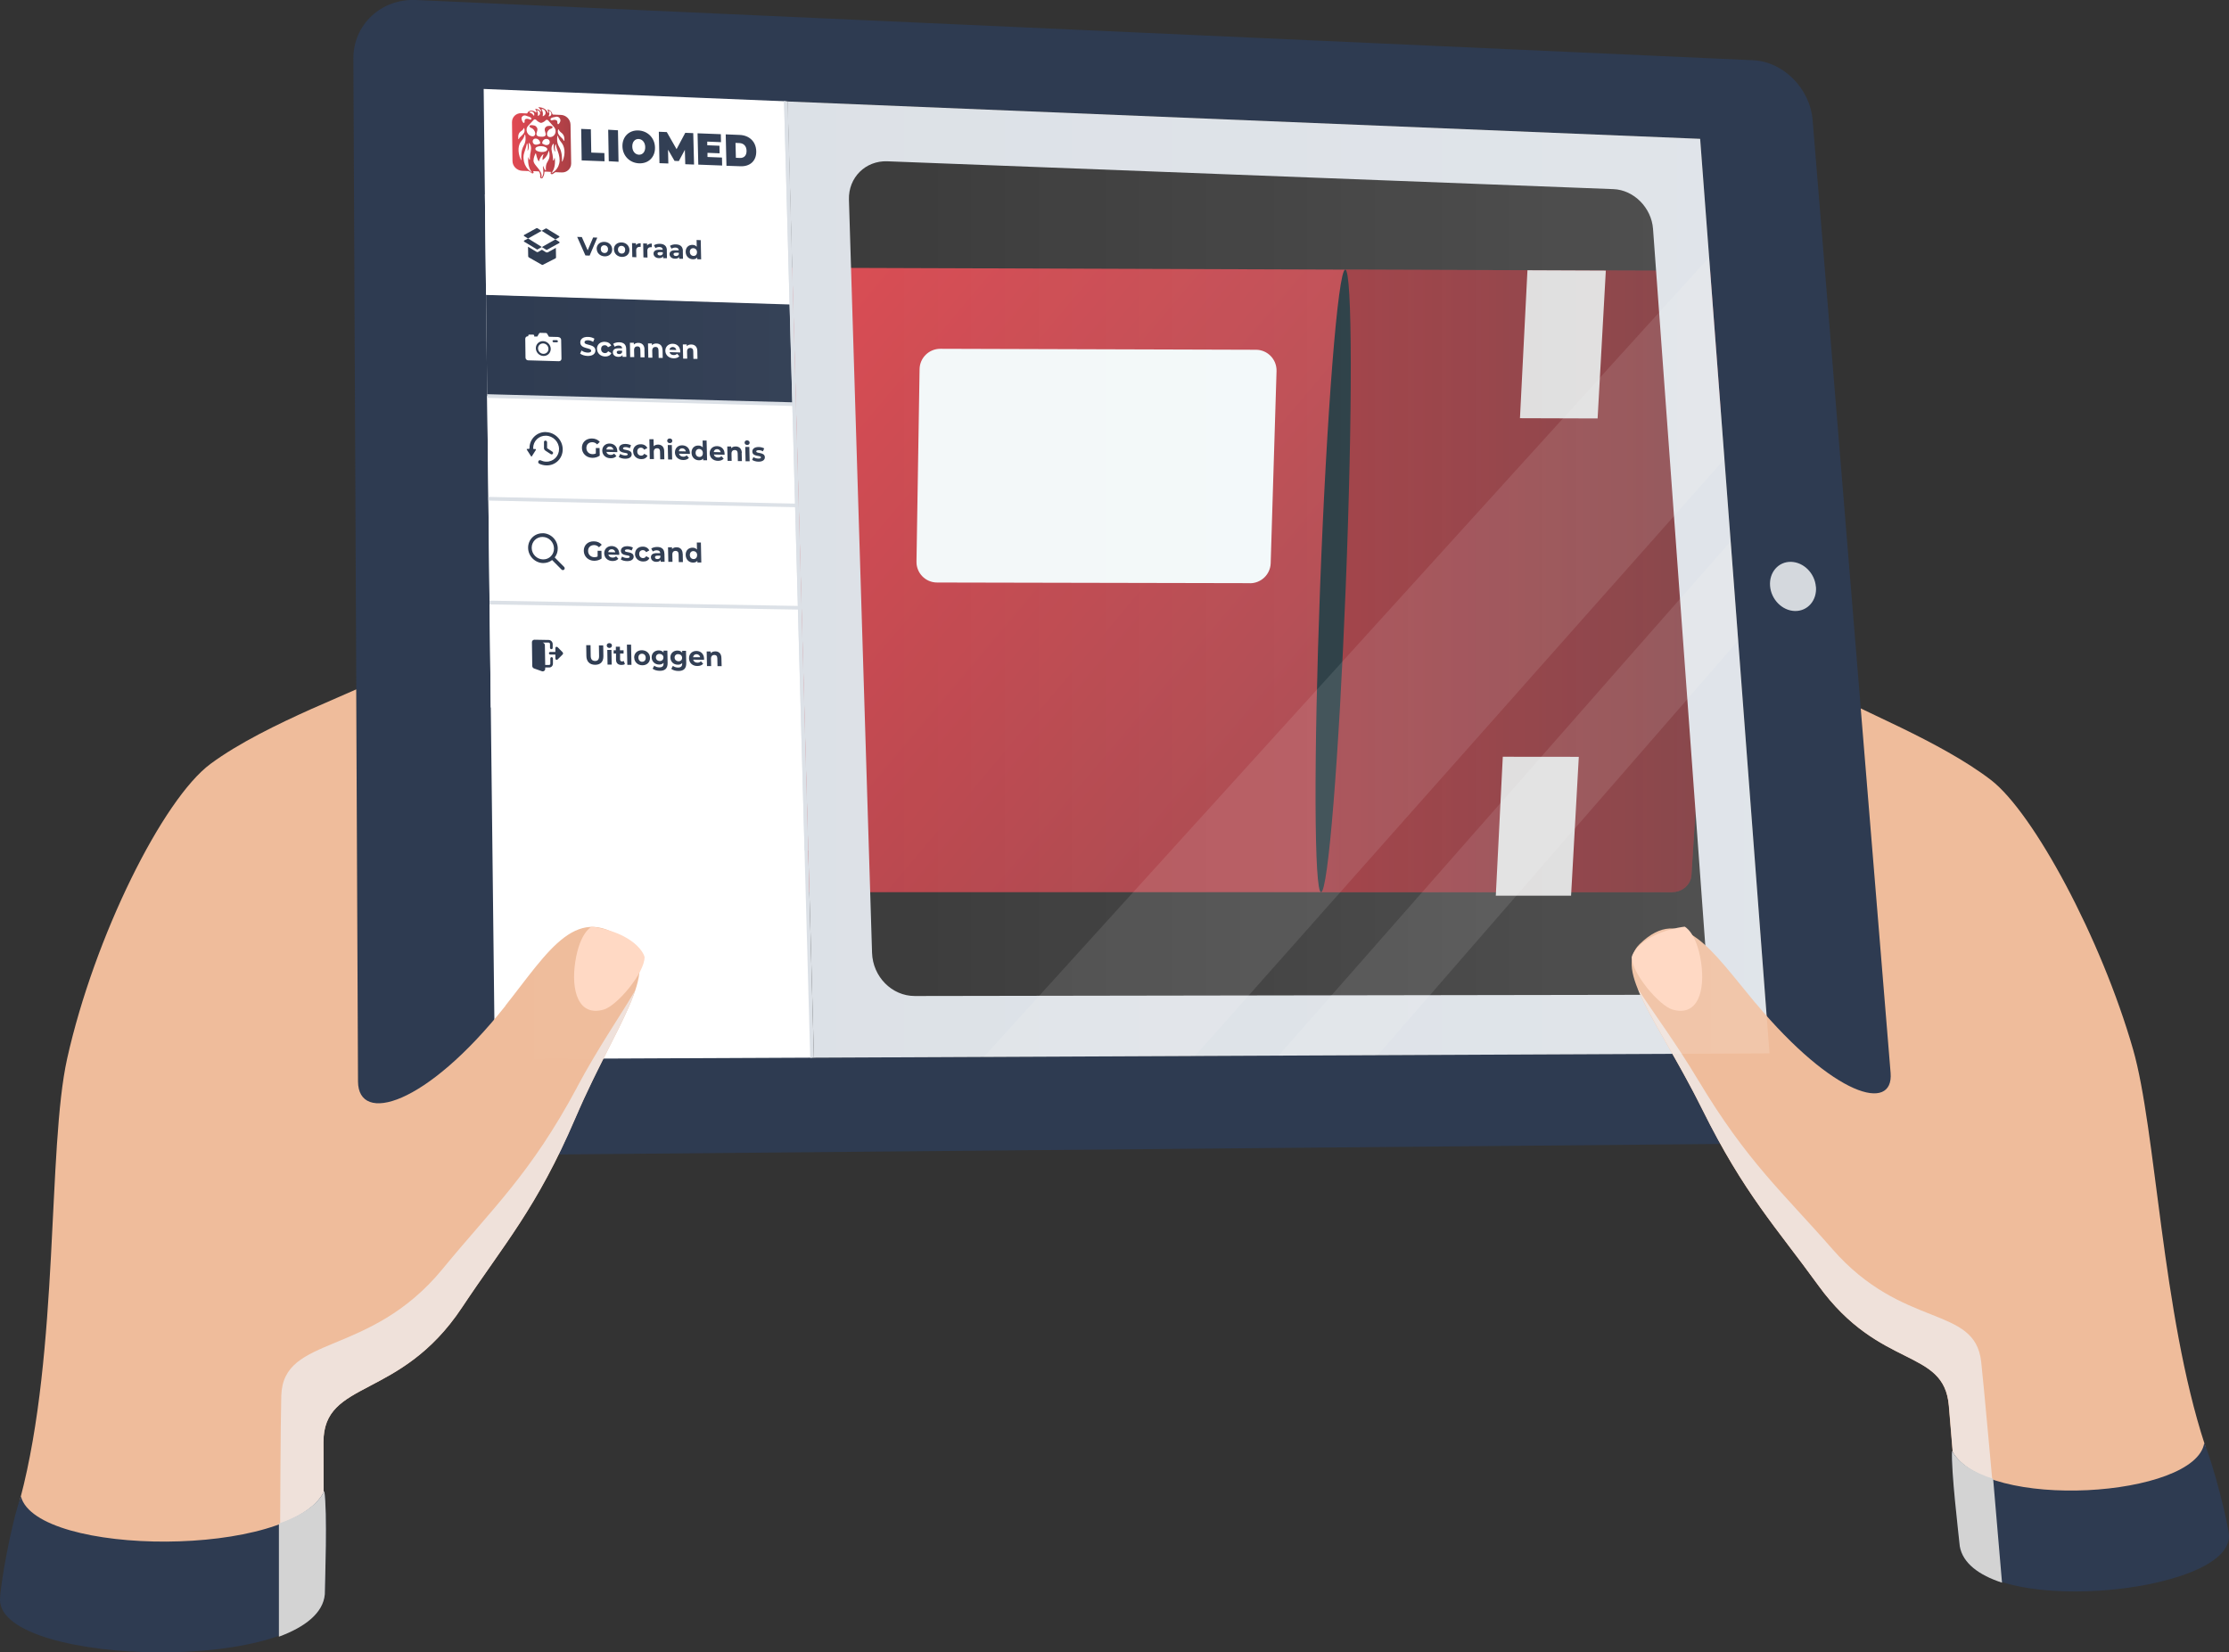 <?xml version="1.0" encoding="UTF-8"?>
<svg id="Layer_2" data-name="Layer 2" xmlns="http://www.w3.org/2000/svg" xmlns:xlink="http://www.w3.org/1999/xlink" viewBox="0 0 273.88 203.05">
  <rect x="0" y="0" width="273.88" height="203.05" fill="#333333" stroke="none"/>
  <defs>
    <style>
      .cls-1 {
        fill: #dcdbdb;
      }

      .cls-2 {
        fill: #dbe0e6;
      }

      .cls-3 {
        fill: #010101;
      }

      .cls-4 {
        fill: url(#linear-gradient-2);
      }

      .cls-5 {
        fill: #fff;
      }

      .cls-6 {
        fill: #efe1da;
      }

      .cls-6, .cls-7 {
        mix-blend-mode: multiply;
      }

      .cls-8 {
        fill: #192e35;
      }

      .cls-9 {
        fill: #f2f8f9;
      }

      .cls-10 {
        fill: url(#linear-gradient-3);
      }

      .cls-11 {
        fill: url(#linear-gradient-4);
        fill-opacity: .15;
      }

      .cls-12 {
        isolation: isolate;
      }

      .cls-13 {
        fill: #2e3b51;
      }

      .cls-14 {
        fill: #d3d3d3;
      }

      .cls-15 {
        opacity: .32;
      }

      .cls-16 {
        fill: #d4d8dd;
      }

      .cls-17 {
        opacity: .1;
      }

      .cls-18 {
        fill: #ffd9c4;
      }

      .cls-19 {
        fill: url(#linear-gradient);
      }

      .cls-20 {
        fill: #efbc9b;
      }
    </style>
    <linearGradient id="linear-gradient" x1="64.75" y1="-123.38" x2="147.14" y2="-192.87" gradientTransform="translate(0 -90.66) scale(1 -1)" gradientUnits="userSpaceOnUse">
      <stop offset="0" stop-color="#e94850"/>
      <stop offset="1" stop-color="#a93d44"/>
    </linearGradient>
    <linearGradient id="linear-gradient-2" x1="162.32" y1="-162.05" x2="212.42" y2="-162.05" gradientTransform="translate(0 -90.66) scale(1 -1)" gradientUnits="userSpaceOnUse">
      <stop offset="0" stop-color="#e24852"/>
      <stop offset="1" stop-color="#a93d44"/>
    </linearGradient>
    <linearGradient id="linear-gradient-3" x1="62.9" y1="299.61" x2="70.15" y2="299.61" gradientTransform="translate(0 -282.05)" xlink:href="#linear-gradient-2"/>
    <linearGradient id="linear-gradient-4" x1="59.43" y1="-161.21" x2="217.42" y2="-161.21" gradientTransform="translate(0 -90.66) scale(1 -1)" gradientUnits="userSpaceOnUse">
      <stop offset="0" stop-color="#fff" stop-opacity="0"/>
      <stop offset="1" stop-color="#fff"/>
    </linearGradient>
  </defs>
  <g id="Layer_1-2" data-name="Layer 1">
    <g>
      <g class="cls-12">
        <g id="Layer_2-2" data-name="Layer 2">
          <g id="uuid-0575caac-0423-42ce-867d-a1525b68ed42" data-name="Layer 1-2">
            <g>
              <g>
                <path class="cls-19" d="M162.32,109.63H56.98c-1.54,0-2.81-1.18-2.84-2.64l-1.45-71.39c-.03-1.58,1.24-2.85,2.84-2.85l109.75.38-2.96,76.5h0Z"/>
                <path class="cls-4" d="M205.52,109.63h-43.2l2.96-76.5,45,.15c1.26,0,2.21,1.02,2.13,2.27l-4.58,71.98c-.07,1.15-1.11,2.09-2.32,2.09h0Z"/>
                <path class="cls-9" d="M153.57,71.66l-38.43-.08c-1.42,0-2.56-1.16-2.53-2.58l.38-23.64c.02-1.39,1.16-2.5,2.55-2.5l38.78.12c1.43,0,2.57,1.19,2.53,2.62l-.72,23.61c-.04,1.37-1.17,2.46-2.54,2.46h0Z"/>
                <g class="cls-15">
                  <path class="cls-3" d="M205.52,109.63h-43.2l2.96-76.5,45,.15c1.26,0,2.21,1.02,2.13,2.27l-4.58,71.98c-.07,1.15-1.11,2.09-2.32,2.09h0Z"/>
                </g>
                <path class="cls-8" d="M162.32,109.63c-.85,0-.91-16.59-.12-37.47.81-21.36,2.2-39.03,3.09-39.03s.91,17.68.06,39.04c-.83,20.87-2.17,37.46-3.03,37.46h0Z"/>
                <polygon class="cls-1" points="196.3 51.42 186.76 51.39 187.68 33.21 197.31 33.25 196.3 51.42"/>
                <polygon class="cls-1" points="193.04 110.06 183.79 110.06 184.65 92.99 193.99 93 193.04 110.06"/>
              </g>
              <g>
                <polygon class="cls-5" points="99.81 131.44 56.71 131.66 55.49 6.7 96.43 8.44 99.81 131.44"/>
                <g>
                  <path class="cls-13" d="M215.39,7.4L51.11,0c-4.26-.19-7.71,3.02-7.69,7.2l.58,126.44c.02,4.66,3.72,8.41,8.24,8.37l173.65-1.57c3.93-.04,6.82-3.58,6.47-7.9l-9.64-117.78c-.32-3.9-3.6-7.19-7.33-7.36h0ZM60.8,130.15l-1.37-119.22,149.47,6.12,8.52,112.38-156.62.71h0Z"/>
                  <path class="cls-16" d="M223.13,72.11c.13,1.67-1.02,3-2.58,2.97s-2.93-1.41-3.06-3.08,1.03-3,2.58-2.96,2.92,1.4,3.05,3.07Z"/>
                </g>
                <g id="uuid-c062530a-47b2-4f63-8f07-a39e20029382" data-name="Layer 1-2">
                  <g>
                    <path class="cls-10" d="M68.88,14.12l-.93-.04s-.07-.03-.08-.07c-.04-.19-.17-.42-.54-.56-.02,0-.05,0-.05.03,0,0,0,.01,0,.02.03.04.06.11.09.19.01.05.02.1.03.16,0,.04-.05.04-.07.01-.03-.07-.08-.15-.15-.24-.03-.03-.06-.07-.09-.1-.18-.18-.47-.33-.91-.35h0s-.04.03-.01.05c.03.02.06.05.09.08.1.1.21.25.24.39,0,.03-.05.05-.06.02-.03-.05-.08-.11-.16-.17-.07-.05-.16-.1-.28-.13-.06-.02-.13-.03-.2-.04-.01,0-.03,0-.03.01,0,.01,0,.02,0,.04.03.03.05.06.08.11.04.07.07.16.06.27,0,.03-.04.04-.06.02,0,0-.01-.01-.02-.02-.04-.03-.08-.06-.12-.09-.05-.03-.1-.05-.15-.07-.05-.02-.1-.03-.15-.04-.06,0-.11-.01-.17,0-.01,0-.03,0-.04,0,0,0-.25.03-.37.23-.01.02-.02.04-.02.06-.01.03-.04.06-.08.05l-.66-.03c-.65-.03-1.17.47-1.16,1.11l.06,4.76c0,.64.54,1.18,1.2,1.21l.78.03s.01,0,.02,0c.03.03.06.05.1.08.09.07.19.13.29.19.02.01.04.02.07.02.04,0,.08-.02.11-.05.04-.05.03-.13-.02-.17-.02-.02,0-.06.02-.06l.66.03s.02,0,.03.02c.12.2.18.41.14.64-.01.05,0,.1.04.14.03.04.08.06.13.06.06,0,.11-.03.14-.07.03-.04.05-.08.07-.13.03-.05.05-.11.07-.16.02-.07.04-.13.05-.2.01-.08.02-.16.03-.24,0,0,0-.02,0-.03.01,0,.04,0,.05,0h.13s.58.03.58.03c.03,0,.05.04.03.06-.05.04-.05.12-.01.17.03.04.07.05.11.06.02,0,.05,0,.07-.01h.02c.09-.06.18-.11.26-.17.03-.02.06-.05.09-.07,0,0,.01,0,.02,0l.77.03c.65.03,1.17-.48,1.16-1.12l-.08-4.75c-.01-.64-.54-1.18-1.19-1.2h0ZM68.1,14.4c.14-.04.27-.09.42-.05.16.04.3.19.33.35.03.13-.01.27-.08.38-.03.05-.06.1-.1.14-.03.03-.06.06-.1.04-.02,0-.04-.03-.05-.04-.07-.11,0-.25-.07-.36-.03-.05-.09-.09-.15-.11-.14-.05-.29-.02-.43.02-.05.02-.11.04-.17,0-.03-.02-.05-.06-.06-.09,0-.05.01-.09.04-.13.02-.02.04-.03.06-.05.11-.06.23-.08.35-.11h0ZM67.42,14.25s.04-.08.06-.16c.04-.15,0-.33-.02-.42,0-.03.02-.06.05-.04.1.05.25.15.24.37-.01.2-.17.28-.29.3-.03,0-.06-.03-.05-.06h0ZM66.59,13.38c.13.02.39.11.44.41.05.28-.16.42-.3.49-.03.01-.07-.02-.05-.05.02-.05.03-.13.03-.24,0-.22-.1-.45-.16-.55-.02-.03,0-.06.04-.05h0ZM66.03,13.55c.1.02.28.09.32.31.04.2-.1.31-.21.37-.03.02-.07-.01-.06-.05.01-.04.02-.09.02-.17,0-.16-.07-.32-.12-.41-.01-.03,0-.06.04-.05h0ZM65.06,13.77c.09-.06.25-.13.44,0,.17.12.16.3.13.42,0,.03-.05.04-.07,0-.02-.04-.05-.08-.11-.14-.11-.12-.28-.19-.38-.22-.03-.01-.04-.05-.01-.07h0ZM64.07,14.52c.03-.16.16-.3.32-.33.15-.03.29.04.43.09.12.04.25.07.36.14.02.01.04.03.06.05.02.03.04.06.05.09.01.06-.02.12-.08.14-.05.01-.1,0-.14-.03-.14-.06-.29-.09-.43-.06-.06.01-.12.05-.15.1-.06.1,0,.25-.06.36-.01.02-.03.03-.05.04-.04.01-.08-.02-.1-.05-.04-.05-.07-.1-.1-.15-.06-.12-.11-.26-.09-.39h0ZM64.04,16.11c.2-.13.28-.27.31-.36.01-.03.05-.03.06,0,.08.23.05.42-.02.57-.09.17-.38.43-.49.54-.06.06-.12.15-.16.23-.02.03-.06.02-.06-.02-.04-.48.06-.76.36-.96h0ZM64.06,19.64s-.05.05-.06.01c-.47-1.05-.31-1.9.07-2.33.26-.3.36-.59.4-.76,0-.03.06-.03.06,0,.06.26.13.81-.19,1.36-.33.56-.31,1.35-.28,1.72h0ZM65.16,21.05s-.02-.01-.03-.02c-.08-.06-.16-.13-.23-.2-.34-.35-.53-.82-.57-1.29-.02-.26,0-.52.08-.76.06-.24.16-.46.22-.69.04-.15.08-.3.11-.45,0,0,0-.01,0-.02,0,0,0,0,0,0,0,0,0,0,0,0h.02s.03,0,.03.03c.1.26.06.63.03.82,0,0,0,.02,0,.03,0,0,0,0,0,0h0s0,0,0,0h.03s.01,0,.01-.01c.15-.25.12-.69.1-.89,0-.02.02-.04.04-.04h0s.01,0,.02.01c.39.43.19,1.01.13,1.35-.04.24-.04.52-.04.68,0,.02-.02.04-.04.04-.01,0-.03,0-.03-.02-.05-.09-.08-.19-.11-.28,0,0,0-.01,0-.02h0s0,0,0,0h0s0,0,0,0,0,0,0,0h0s-.02,0-.03.01c0,0,0,0,0,0,0,0,0,0,0,.01h0c-.07.93.2,1.48.37,1.73.07.1.12.15.13.16-.08-.05-.17-.1-.25-.16h0ZM66.37,17.63c-.06.03-.3.16-.52.15-.25-.01-.4-.19-.4-.39s.12-.37.39-.36.53.25.54.58c0,.01,0,.02-.01.03h0ZM66.51,17.96c.4.01.74.19.74.39s-.32.35-.73.33-.74-.19-.74-.39.32-.35.73-.33h0ZM67.33,19.8c-.3.39-.28.89-.25,1.1,0,.02-.01.04-.03.04,0,0-.02,0-.03-.01-.17-.19-.24-.38-.27-.51,0,0,0,0,0-.01,0,0,0,0,0,0,0,0,0,0,0,0,0,0,0,0,0,0,0,0,0,0,0,0h-.03s0,0,0,0c0,0,0,0,0,0,0,0,0,0,0,0,0,0,0,0,0,.01-.05.22.05.25.04.7v.02c0,.33-.11.55-.19.68,0,0,0,0,0,0s0,0,0,0c0,0-.01,0-.01,0-.02,0-.04-.02-.03-.04.05-.25-.01-.48-.13-.69-.27-.51-.84-.92-.85-1.34,0-.37.17-.73.25-.89,0-.01.02-.02.03-.02h.02s0,0,0,0c0,0,0,0,0,0h0s0,.01,0,.02c.13.61.26.85.33.94,0,0,.02.01.03.01h.01s.02-.01.02-.02c.09-.42.35-.71.5-.84,0,0,0,0,.01,0h.02s0,0,0,0c0,0,.01.02,0,.04-.13.35-.11.55-.1.64,0,0,0,.01,0,.02,0,0,0,0,0,0,0,0,.01,0,.01,0h0s.01,0,.02,0c.53-.41.67-.87.7-1.08,0-.01.01-.02.02-.02h.01s.03,0,.03.03c.09.28.13.85-.16,1.23h0ZM67.16,17.83c-.22,0-.46-.15-.52-.19-.01,0-.02-.02-.02-.03,0-.32.26-.55.53-.54s.4.19.4.39-.14.37-.39.36h0ZM67.54,16.84c-.18,0-.33-.16-.33-.35v-.06c0-.13.06-.26.13-.36.06-.08.13-.15.21-.2.09-.05.2-.06.28-.13.04-.03.07-.08.07-.13,0-.17-.61-.2-.79-.04-.17.16-.26.28-.09.75s-.27.49-.53.48-.71-.06-.54-.52c.16-.45.07-.58-.11-.76-.18-.17-.79-.2-.79-.03,0,.05.03.1.07.14.08.08.19.1.28.15.09.06.16.14.22.22.07.1.14.25.14.37v.06c0,.19-.14.33-.32.32-.64-.03-.98-.83-.55-1.29l.68-.73c.08-.09.22-.09.31,0,.29.32.59.37.59.37,0,0,.29-.02.58-.32.08-.09.22-.08.31.02l.7.79c.45.5.13,1.28-.51,1.25h0ZM68.77,19.7c-.02.47-.2.92-.53,1.24-.07.07-.15.13-.23.19-.01,0-.02.01-.03.02-.08.05-.17.1-.25.14,0,0,.05-.05.12-.15.16-.23.42-.76.32-1.69h0s0-.02,0-.02h0s-.02-.01-.03-.01h-.02s0,0,0,0h0s0,.01,0,.02c-.02.09-.05.18-.1.27,0,.01-.02.02-.03.02-.02,0-.04-.01-.04-.04,0-.16-.01-.43-.06-.68-.07-.34-.29-.94.09-1.34,0,0,.01-.01.02-.01h0s.04.02.04.04c-.02.2-.03.64.13.9,0,0,0,.01.01.01,0,0,0,0,0,0h.03s0,0,0,0c.01,0,.02-.02.01-.03-.04-.2-.08-.56.01-.82,0-.01.02-.02.03-.02,0,0,0,0,.01,0,0,0,0,0,0,0,0,0,.01.01.02.02.04.15.08.31.12.46.07.24.17.47.24.71.07.25.11.51.1.77h0ZM69.11,19.84s-.07.02-.06-.02c.02-.36.01-1.15-.33-1.74-.34-.57-.28-1.12-.23-1.37,0-.03.06-.03.06,0,.04.17.15.47.42.79.39.46.58,1.31.14,2.33h0ZM69.35,17.29s-.05.04-.06.01c-.04-.08-.11-.17-.17-.24-.11-.11-.42-.4-.5-.58-.08-.15-.11-.35-.04-.57.01-.03.05-.03.06,0,.04.09.12.24.32.39.3.22.41.51.39.99h0Z"/>
                    <g>
                      <path class="cls-13" d="M76.48,17.97c-.02-1.17.81-1.99,1.96-1.94s2.02.93,2.04,2.1c.03,1.17-.8,1.99-1.96,1.94s-2.02-.93-2.04-2.1h0ZM79.28,18.08c-.01-.6-.37-.98-.81-1s-.79.33-.78.93.37.98.81,1,.79-.33.78-.94h0Z"/>
                      <path class="cls-13" d="M71.4,15.84l1.2.05.05,2.86,1.61.06.02,1.01-2.81-.11-.06-3.87h0Z"/>
                      <path class="cls-13" d="M74.73,15.94l1.2.07.07,3.87-1.2-.07-.07-3.87Z"/>
                      <path class="cls-13" d="M84.2,20.17l-.05-1.76-.74,1.38-.53-.02-.8-1.38.04,1.7-1.09-.04-.08-3.86.98.04,1.2,2.1,1.07-2.01.98.04.1,3.86-1.08-.04h0Z"/>
                      <path class="cls-13" d="M88.71,19.36l.02.98-2.93-.11-.09-3.85,2.86.11.02.98-1.69-.07v.45s1.5.06,1.5.06l.02.93-1.49-.06v.51s1.77.07,1.77.07h0Z"/>
                      <path class="cls-13" d="M89.16,16.51l1.73.07c1.17.05,2,.81,2.03,2s-.76,1.89-1.93,1.85l-1.73-.06-.09-3.85h0ZM90.91,19.41c.5.02.83-.29.82-.88s-.36-.92-.86-.95l-.5-.02.05,1.83.5.02h0Z"/>
                    </g>
                  </g>
                </g>
                <g>
                  <polygon class="cls-5" points="98.26 74.69 60.15 74.05 60.01 61.29 97.91 62.11 98.26 74.69"/>
                  <polygon class="cls-5" points="98.61 87.4 60.3 86.94 60.15 74.05 98.26 74.69 98.61 87.4"/>
                  <polygon class="cls-2" points="98.27 74.91 60.16 74.27 60.15 73.81 98.26 74.46 98.27 74.91"/>
                  <g>
                    <path class="cls-13" d="M73.41,67.68h.49s.02.95.02.95c-.25.19-.59.28-.92.28-.72-.01-1.26-.53-1.27-1.22-.01-.7.51-1.19,1.24-1.17.4,0,.74.15.97.42l-.34.31c-.17-.18-.37-.27-.6-.27-.45,0-.75.29-.74.73s.32.75.76.76c.14,0,.28-.02.41-.09v-.68s-.01,0-.01,0Z"/>
                    <path class="cls-13" d="M76.08,68.18l-1.33-.03c.05.22.24.36.51.37.19,0,.32-.05.44-.16l.28.3c-.16.19-.4.28-.72.28-.61-.01-1.01-.41-1.02-.94s.39-.91.92-.9.92.37.93.94c0,.04,0,.1,0,.14h0ZM74.73,67.85l.87.02c-.04-.23-.21-.38-.44-.38s-.4.14-.43.36h0Z"/>
                    <path class="cls-13" d="M76.27,68.76l.16-.37c.16.11.4.18.62.18.24,0,.32-.06.32-.16,0-.29-1.06-.01-1.08-.73,0-.34.29-.57.8-.56.24,0,.51.07.68.17l-.16.36c-.18-.1-.35-.14-.51-.14-.23,0-.33.07-.32.16,0,.3,1.06.03,1.08.73,0,.33-.29.56-.82.55-.3,0-.6-.09-.77-.21h0Z"/>
                    <path class="cls-13" d="M78.03,68.07c-.01-.54.39-.91.96-.9.37,0,.66.18.79.47l-.39.21c-.1-.17-.24-.25-.4-.25-.26,0-.46.17-.45.48s.21.5.47.5c.16,0,.3-.07.39-.24l.4.23c-.12.28-.41.44-.78.43-.57-.01-.99-.4-1-.93h0Z"/>
                    <path class="cls-13" d="M81.64,68.02l.02,1.01h-.48s0-.23,0-.23c-.09.16-.27.24-.53.24-.41,0-.66-.24-.67-.55s.21-.53.74-.52h.4c0-.21-.14-.34-.41-.35-.19,0-.38.06-.5.15l-.19-.36c.19-.14.47-.2.75-.2.53.01.85.27.86.81h0ZM81.14,68.46v-.18s-.35,0-.35,0c-.24,0-.31.08-.31.2,0,.13.11.22.29.22.17,0,.32-.07.37-.23h0Z"/>
                    <path class="cls-13" d="M83.89,68.05l.02,1.02h-.51s-.02-.95-.02-.95c0-.29-.14-.42-.36-.43-.24,0-.42.14-.41.47l.02.88h-.51s-.04-1.79-.04-1.79h.49s0,.22,0,.22c.13-.15.34-.23.57-.22.41,0,.73.26.74.8h0Z"/>
                    <path class="cls-13" d="M86.12,66.67l.05,2.45h-.48s0-.21,0-.21c-.12.15-.31.23-.54.22-.49,0-.88-.37-.9-.93s.36-.91.86-.9c.21,0,.4.08.53.23l-.02-.86h.51s0,0,0,0ZM85.66,68.22c0-.31-.21-.49-.46-.5s-.44.18-.44.48.21.5.46.5.44-.18.43-.48h0Z"/>
                  </g>
                  <g>
                    <path class="cls-13" d="M72.05,80.59l-.02-1.31h.53s.02,1.3.02,1.3c0,.45.2.63.53.64s.51-.18.5-.62l-.02-1.29h.53s.02,1.32.02,1.32c.01.69-.37,1.07-1.03,1.06s-1.05-.4-1.06-1.09h0Z"/>
                    <path class="cls-13" d="M74.55,79.32c0-.16.12-.29.32-.29s.32.13.32.29c0,.17-.12.3-.31.3s-.32-.13-.33-.3ZM74.62,79.86h.51s.03,1.81.03,1.81h-.51s-.03-1.81-.03-1.81h0Z"/>
                    <path class="cls-13" d="M76.78,81.6c-.1.08-.26.11-.42.11-.42,0-.67-.23-.67-.66v-.74s-.29,0-.29,0v-.4s.27,0,.27,0v-.44s.5,0,.5,0v.44s.45,0,.45,0v.4s-.43,0-.43,0v.73c.01.15.1.24.24.24.08,0,.15-.02.21-.06l.14.37h0Z"/>
                    <path class="cls-13" d="M77.03,79.21h.51s.05,2.49.05,2.49h-.51s-.05-2.49-.05-2.49h0Z"/>
                    <path class="cls-13" d="M77.92,80.81c-.01-.54.39-.92.96-.91s.98.4.99.94-.39.92-.95.91c-.56,0-.98-.4-.99-.94h0ZM79.34,80.83c0-.31-.2-.5-.46-.5s-.45.18-.44.49.21.5.46.5.45-.18.44-.49h0Z"/>
                    <path class="cls-13" d="M82,79.97l.03,1.5c.01.67-.33.97-.97.96-.33,0-.66-.09-.87-.26l.2-.37c.15.13.4.21.63.21.36,0,.52-.16.51-.48v-.08c-.13.15-.33.22-.56.21-.49,0-.89-.36-.9-.88s.38-.86.87-.86c.25,0,.45.09.59.26v-.23s.48,0,.48,0h0ZM81.52,80.8c0-.26-.2-.44-.47-.45s-.46.17-.46.43.21.44.47.45.46-.17.45-.43h0Z"/>
                    <path class="cls-13" d="M84.29,80l.03,1.49c.01.67-.33.97-.97.96-.33,0-.66-.09-.87-.26l.2-.37c.15.13.4.21.63.21.36,0,.51-.16.51-.48v-.08c-.13.15-.32.22-.55.21-.49,0-.89-.36-.9-.88s.38-.86.86-.86c.25,0,.45.09.59.26v-.23s.48,0,.48,0h0ZM83.81,80.83c0-.26-.2-.44-.47-.45s-.46.17-.45.43.21.44.47.45.46-.17.45-.43Z"/>
                    <path class="cls-13" d="M86.5,81.08l-1.33-.02c.05.22.24.36.51.37.19,0,.32-.05.44-.17l.28.3c-.16.19-.4.28-.72.28-.61,0-1.01-.4-1.02-.94s.38-.92.92-.91c.52,0,.92.37.93.94,0,.04,0,.1,0,.14h0ZM85.16,80.76h.87c-.04-.21-.21-.36-.44-.37s-.4.14-.43.37Z"/>
                    <path class="cls-13" d="M88.64,80.83l.03,1.03h-.51s-.02-.95-.02-.95c0-.29-.14-.43-.37-.43-.24,0-.42.15-.41.48l.02.89h-.51s-.04-1.8-.04-1.8h.49s0,.22,0,.22c.13-.15.34-.23.58-.23.41,0,.73.26.74.8h0Z"/>
                  </g>
                  <polygon class="cls-5" points="97.91 62.11 60.01 61.29 59.86 48.66 97.57 49.66 97.91 62.11"/>
                  <polygon class="cls-2" points="97.92 62.33 60.01 61.51 60.01 61.06 97.91 61.89 97.92 62.33"/>
                  <polygon class="cls-13" points="97.57 49.66 59.86 48.66 59.72 36.18 97.23 37.35 97.57 49.66"/>
                  <polygon class="cls-2" points="97.58 49.89 59.87 48.89 59.86 48.44 97.57 49.44 97.58 49.89"/>
                  <polygon class="cls-5" points="97.24 37.42 59.72 36.24 59.58 23.88 96.9 25.23 97.24 37.42"/>
                  <g>
                    <path class="cls-13" d="M67.08,53.09c-1.12-.03-2.03.86-2.02,1.99v.02s-.03.06-.09.06h-.18s-.06,0-.07.03c-.01.03.01.07.02.08l.51.8h0s.03.03.05.03c.01,0,.04,0,.05-.03l.48-.76s.04-.05.02-.09c-.01-.02-.04-.04-.07-.04h-.18c-.05,0-.09-.02-.09-.09-.01-.88.69-1.57,1.57-1.55s1.6.75,1.61,1.63c.01.88-.69,1.58-1.57,1.56-.23,0-.46-.06-.67-.16-.03-.01-.06-.02-.1-.02-.09,0-.17.05-.2.13-.05.11,0,.25.11.3.27.13.56.2.87.21,1.13.03,2.03-.87,2.01-2-.02-1.13-.95-2.07-2.07-2.09h0Z"/>
                    <path class="cls-13" d="M67.02,54.14c-.1,0-.19.08-.18.18v.78c.01.1.07.2.15.26l.69.45s.07.03.1.03c.06,0,.12-.03.15-.08.05-.09.03-.2-.06-.26l-.65-.43v-.74c-.01-.1-.1-.19-.2-.19h0Z"/>
                  </g>
                  <g id="_11-DSLR_Camera" data-name=" 11-DSLR Camera">
                    <g>
                      <path class="cls-5" d="M68.61,41.41l-1.16-.03-.24-.4s-.06-.06-.11-.06l-.74-.02s-.09.02-.11.06l-.23.39h-.38v-.1c0-.07-.06-.13-.13-.13h-.47c-.07-.01-.13.04-.13.11v.09h-.05c-.18,0-.32.13-.32.31l.03,2.32c0,.18.15.33.33.33l3.77.11c.18,0,.32-.13.32-.31l-.04-2.32c0-.18-.15-.32-.33-.33h0ZM66.77,43.74c-.5-.01-.92-.43-.93-.94s.4-.9.9-.88.92.43.93.94-.4.9-.9.88h0ZM68.42,42.06h-.4c-.07-.01-.13-.07-.13-.14s.05-.13.13-.12h.4c.07.01.13.07.13.14s-.05.13-.13.12Z"/>
                      <path class="cls-5" d="M66.74,42.2c.35.01.64.3.65.66s-.28.63-.63.62-.64-.3-.65-.66.28-.63.63-.62h0Z"/>
                    </g>
                  </g>
                  <g>
                    <path class="cls-13" d="M65.93,28.03l-1.53.84c-.05.03-.05.11,0,.14l.48.3,1.67-.94-.53-.33s-.06-.02-.09,0h0Z"/>
                    <path class="cls-13" d="M68.24,29.42l-1.66.94.58.36,1.56-.86c.05-.03.05-.11,0-.14l-.47-.29h0Z"/>
                    <path class="cls-13" d="M64.88,29.3l-.47.26c-.05.03-.05.11,0,.14l1.6.97.56-.32-1.7-1.06h0Z"/>
                    <path class="cls-13" d="M67.23,31s-.05.02-.07.02-.05,0-.07-.02l-.5-.31-.49.28s-.1.02-.14,0l-1.08-.65.02,1.18c0,.06.04.11.1.14l1.58.9s.03.01.05.01.03,0,.05,0l1.55-.79c.06-.02.09-.07.09-.13l-.02-1.17-1.05.58h0Z"/>
                    <path class="cls-13" d="M67.07,28.07l-.52.29,1.69,1.06.46-.26c.05-.03.05-.11,0-.14l-1.54-.94s-.06-.02-.09,0h0Z"/>
                  </g>
                  <g id="layer1">
                    <g id="g18115">
                      <path id="path17034" class="cls-13" d="M66.68,65.53c-1-.02-1.8.78-1.79,1.79s.84,1.85,1.84,1.87c.42,0,.81-.13,1.11-.37l1.16,1.17c.09.09.23.09.32,0s.08-.23,0-.32l-1.16-1.17c.24-.31.38-.69.37-1.12-.01-1.01-.84-1.84-1.84-1.86h0ZM66.68,65.98c.76.01,1.38.64,1.39,1.41s-.59,1.37-1.35,1.35-1.38-.64-1.39-1.41c-.01-.77.59-1.37,1.35-1.35h0Z"/>
                    </g>
                  </g>
                  <g>
                    <path class="cls-13" d="M67.78,80.75c-.09,0-.16.07-.16.16v.64c.01.09-.06.16-.15.16h-.48s-.04-2.42-.04-2.42c0-.14-.09-.26-.22-.31l-.05-.02h.74c.09.01.16.09.16.17v.48c0,.09.08.16.17.16s.16-.07.16-.16v-.48c-.01-.26-.23-.49-.49-.49l-1.71-.03s-.01,0-.02,0c0,0-.01,0-.02,0-.18,0-.32.14-.31.32l.04,2.9c0,.14.09.26.22.31l.96.34s.06.02.1.02c.18,0,.32-.14.31-.32v-.16h.48c.26.01.47-.2.47-.47v-.64c-.01-.09-.08-.16-.17-.16h0Z"/>
                    <path class="cls-13" d="M69.15,80.17l-.64-.65s-.11-.06-.17-.04c-.06.03-.1.08-.1.15v.48s-.63,0-.63,0c-.09,0-.16.07-.16.16s.07.16.16.16h.63s0,.49,0,.49c0,.06.04.13.1.15s.13.01.17-.03l.63-.63c.06-.06.06-.16,0-.23h0Z"/>
                  </g>
                  <g>
                    <path class="cls-13" d="M73.39,29.2l-.94,2.21-.52-.02-1.01-2.28.57.02.72,1.63.67-1.58.52.02h0Z"/>
                    <path class="cls-13" d="M73.31,30.58c0-.52.39-.87.94-.86s.96.4.97.92-.38.88-.93.86-.96-.4-.97-.92ZM74.71,30.63c0-.3-.2-.48-.45-.49s-.44.16-.44.46.2.48.45.49.44-.16.43-.46Z"/>
                    <path class="cls-13" d="M75.43,30.65c-.01-.52.39-.87.94-.86s.96.4.97.92-.38.87-.93.86c-.55-.02-.96-.4-.97-.92h0ZM76.82,30.7c0-.3-.2-.48-.45-.49s-.44.16-.44.46.2.48.45.49.44-.16.43-.46h0Z"/>
                    <path class="cls-13" d="M78.72,29.88v.46s-.06,0-.1-.01c-.28,0-.46.14-.45.47l.02.81-.5-.02-.03-1.72.48.02v.23c.12-.16.33-.24.59-.23h0Z"/>
                    <path class="cls-13" d="M80.09,29.92v.46s-.06,0-.1-.01c-.28,0-.46.14-.45.47l.02.81-.5-.02-.03-1.72.48.02v.23c.12-.16.33-.24.59-.23Z"/>
                    <path class="cls-13" d="M81.93,30.75l.02.98h-.47s0-.23,0-.23c-.09.15-.27.23-.52.22-.4-.01-.65-.25-.66-.54s.2-.51.73-.49h.4c0-.2-.14-.33-.4-.34-.18,0-.37.05-.49.14l-.19-.35c.19-.13.47-.19.74-.18.53.02.84.27.85.79ZM81.44,31.17v-.18s-.35-.01-.35-.01c-.23,0-.31.08-.3.19,0,.13.11.21.29.22.17,0,.31-.07.37-.22h0Z"/>
                    <path class="cls-13" d="M83.9,30.82l.02.98h-.47s0-.23,0-.23c-.09.15-.27.23-.52.22-.4-.01-.65-.25-.66-.54s.2-.51.73-.49h.4c0-.2-.14-.33-.4-.34-.18,0-.37.05-.49.14l-.19-.35c.19-.13.46-.19.74-.18.53.02.83.27.85.79h0ZM83.41,31.24v-.18s-.35-.01-.35-.01c-.23,0-.31.08-.3.19,0,.13.11.21.29.22.17,0,.31-.07.36-.22h0Z"/>
                    <path class="cls-13" d="M86.1,29.5l.05,2.37-.48-.02v-.2c-.13.15-.31.21-.54.21-.49-.02-.87-.37-.88-.91-.01-.54.35-.87.84-.86.21,0,.39.08.52.23l-.02-.83.5.02h0ZM85.64,30.99c0-.3-.2-.48-.45-.49s-.44.16-.43.46.2.48.45.49.43-.16.43-.46h0Z"/>
                  </g>
                  <g>
                    <path class="cls-5" d="M71.28,43.46l.17-.39c.19.15.48.25.76.26.31,0,.44-.09.43-.23,0-.43-1.32-.17-1.34-1.02,0-.39.3-.7.95-.68.29,0,.58.09.79.22l-.16.39c-.21-.13-.43-.19-.63-.2-.31,0-.43.1-.43.25,0,.42,1.32.17,1.34,1,0,.38-.3.69-.95.68-.36-.01-.73-.13-.93-.29h0Z"/>
                    <path class="cls-5" d="M73.35,42.87c0-.53.39-.89.96-.87.37.01.66.18.79.47l-.39.2c-.1-.17-.24-.25-.4-.25-.26,0-.45.16-.45.47s.21.49.47.5c.16,0,.3-.06.39-.23l.4.23c-.12.28-.41.43-.77.42-.57-.02-.98-.4-.99-.93h0Z"/>
                    <path class="cls-5" d="M76.94,42.85l.02,1h-.47s0-.23,0-.23c-.09.16-.27.24-.53.23-.41-.01-.66-.25-.66-.55s.21-.52.74-.5h.4c0-.2-.14-.33-.41-.34-.18,0-.38.05-.5.15l-.19-.36c.19-.13.47-.2.75-.19.53.01.84.27.85.8h0ZM76.44,43.28v-.18s-.35-.01-.35-.01c-.24,0-.31.08-.31.2,0,.13.11.21.29.22.17,0,.31-.07.37-.23h0Z"/>
                    <path class="cls-5" d="M79.18,42.91l.02,1h-.5s-.02-.93-.02-.93c0-.28-.14-.42-.36-.42-.24,0-.41.14-.41.46l.02.86h-.5s-.03-1.76-.03-1.76h.48s0,.22,0,.22c.13-.14.34-.22.57-.21.41.01.73.26.74.79h0Z"/>
                    <path class="cls-5" d="M81.41,42.98l.02,1h-.5s-.02-.93-.02-.93c0-.28-.14-.42-.36-.42-.24,0-.41.14-.41.46l.02.86h-.5s-.04-1.75-.04-1.75h.48s0,.22,0,.22c.13-.14.33-.22.57-.21.41.01.72.26.73.79h0Z"/>
                    <path class="cls-5" d="M83.58,43.31l-1.31-.04c.05.22.24.36.5.36.18,0,.32-.05.43-.16l.27.3c-.16.18-.4.27-.71.26-.6-.02-1-.41-1.01-.92s.38-.88.91-.87.91.37.92.93c0,.04,0,.09,0,.14h0ZM82.25,42.98l.85.03c-.04-.22-.21-.37-.43-.37s-.39.13-.42.35h0Z"/>
                    <path class="cls-5" d="M85.68,43.1l.02,1h-.5s-.02-.93-.02-.93c0-.28-.14-.41-.36-.42-.24,0-.41.14-.4.46l.02.86h-.5s-.04-1.75-.04-1.75h.48s0,.22,0,.22c.13-.14.33-.22.57-.21.41.01.72.26.73.79h0Z"/>
                  </g>
                  <g>
                    <path class="cls-13" d="M73.19,55.05h.48s.02.94.02.94c-.25.18-.59.28-.92.27-.72-.02-1.26-.53-1.27-1.22s.51-1.17,1.24-1.16c.4.01.74.16.96.42l-.33.31c-.17-.18-.36-.27-.59-.27-.44-.01-.74.28-.73.72s.32.74.75.75c.14,0,.28-.02.41-.09v-.67s-.01,0-.01,0Z"/>
                    <path class="cls-13" d="M75.84,55.56l-1.33-.03c.05.22.24.36.51.37.19,0,.32-.05.44-.16l.28.3c-.16.18-.4.28-.72.27-.61-.01-1.01-.41-1.02-.93s.39-.9.92-.88.92.37.93.94c0,.04,0,.09,0,.14h0ZM74.51,55.23l.86.02c-.04-.22-.21-.37-.44-.38s-.39.13-.43.36h0Z"/>
                    <path class="cls-13" d="M76.04,56.14l.16-.36c.16.1.4.18.61.19.23,0,.32-.05.32-.15,0-.29-1.06-.02-1.07-.72,0-.33.29-.56.8-.55.24,0,.51.07.68.17l-.16.36c-.17-.1-.35-.14-.51-.14-.23,0-.32.06-.32.16,0,.3,1.06.04,1.07.73,0,.33-.29.55-.82.54-.3,0-.6-.1-.76-.21h0Z"/>
                    <path class="cls-13" d="M77.79,55.47c-.01-.53.39-.9.96-.88.37,0,.66.18.79.47l-.39.2c-.1-.17-.24-.25-.4-.25-.26,0-.45.17-.45.48s.21.49.47.5c.16,0,.3-.06.39-.23l.4.23c-.12.28-.41.44-.77.43-.57-.01-.98-.4-.99-.93h0Z"/>
                    <path class="cls-13" d="M81.61,55.43l.02,1.01h-.51s-.02-.94-.02-.94c0-.28-.14-.42-.36-.42-.24,0-.42.14-.41.46l.02.87h-.51s-.05-2.44-.05-2.44h.51s.02.86.02.86c.13-.13.33-.2.55-.2.41.01.73.26.74.79h0Z"/>
                    <path class="cls-13" d="M81.98,54.16c0-.16.12-.28.31-.28s.32.13.32.28c0,.17-.12.29-.31.29s-.32-.13-.32-.29ZM82.05,54.69h.5s.04,1.77.04,1.77h-.5s-.04-1.77-.04-1.77h0Z"/>
                    <path class="cls-13" d="M84.75,55.78l-1.32-.03c.05.22.24.36.51.37.18,0,.32-.05.43-.16l.28.3c-.16.18-.4.28-.71.27-.6-.01-1-.41-1.01-.93s.38-.9.91-.88.91.37.93.93c0,.04,0,.09,0,.14h0ZM83.41,55.45l.86.02c-.04-.22-.21-.37-.44-.38s-.39.13-.42.35h0Z"/>
                    <path class="cls-13" d="M86.82,54.14l.06,2.42h-.48s0-.21,0-.21c-.12.15-.3.22-.54.21-.49-.01-.88-.37-.89-.93s.36-.9.85-.88c.21,0,.4.08.53.23l-.02-.85h.5s0,.01,0,.01ZM86.36,55.67c0-.3-.2-.49-.45-.5s-.44.17-.44.48.2.49.46.5.44-.17.43-.48Z"/>
                    <path class="cls-13" d="M89.02,55.88l-1.31-.03c.05.22.24.36.5.37.18,0,.32-.05.43-.16l.28.3c-.16.18-.4.27-.71.27-.6-.01-1-.4-1.01-.93s.38-.89.91-.88.91.37.92.93c0,.04,0,.09,0,.14h0ZM87.69,55.55l.86.02c-.04-.22-.21-.37-.43-.38s-.39.13-.42.35h0Z"/>
                    <path class="cls-13" d="M91.13,55.66l.03,1h-.5s-.02-.94-.02-.94c0-.28-.14-.42-.36-.42-.24,0-.41.14-.4.46l.02.87h-.5s-.04-1.77-.04-1.77h.48s0,.22,0,.22c.13-.15.33-.22.57-.22.41.01.72.26.74.79h0Z"/>
                    <path class="cls-13" d="M91.49,54.39c0-.16.12-.28.3-.28s.32.13.32.28c0,.17-.12.29-.3.29s-.32-.13-.32-.29h0ZM91.57,54.92h.5s.04,1.76.04,1.76h-.5s-.04-1.77-.04-1.77h0Z"/>
                    <path class="cls-13" d="M92.41,56.53l.16-.36c.16.1.39.18.61.18.23,0,.32-.05.32-.15,0-.29-1.05-.02-1.06-.72,0-.33.28-.56.79-.55.24,0,.5.07.67.17l-.16.36c-.17-.1-.34-.14-.5-.14-.23,0-.32.06-.32.15,0,.3,1.04.04,1.06.72,0,.33-.28.55-.8.54-.29,0-.59-.1-.75-.21h0Z"/>
                  </g>
                </g>
                <polygon class="cls-2" points="96.77 12.48 99.3 104.52 98.86 104.52 96.34 12.46 96.77 12.48"/>
                <polygon class="cls-2" points="96.77 12.46 100.01 129.98 99.55 129.98 96.33 12.44 96.77 12.46"/>
                <path class="cls-2" d="M96.77,12.46l3.24,117.51,117.41-.53-8.52-112.38-112.13-4.59h0ZM205.28,122.24l-92.89.15c-2.8,0-5.15-2.37-5.24-5.31l-2.84-92.55c-.08-2.71,2.03-4.81,4.72-4.71l89.22,3.42c2.5.1,4.67,2.28,4.86,4.89l6.49,89c.2,2.81-1.73,5.11-4.33,5.11h0Z"/>
                <g class="cls-17">
                  <polygon class="cls-5" points="120.87 129.88 210 31.62 211.88 56.43 146.83 129.76 120.87 129.88"/>
                  <polygon class="cls-5" points="157.09 129.72 212.64 66.52 213.57 78.73 169.28 129.66 157.09 129.72"/>
                </g>
                <g>
                  <path class="cls-20" d="M215.71,123.26c9.65,11.54,16.99,13.47,16.59,8.58-.94-11.47-3.67-44.79-3.67-44.79l4.98,2.38c3.61,1.76,7.89,4,11.04,6.43,5.22,4.04,13.52,19.43,17.44,33.08,2.84,9.88,3.53,32.41,8.82,48.58.35,1.08.24,2.14.64,3.16,1.2,12.53-30.5,11.26-31.41.35-.22-2.69-.33-4-.69-8.29-.6-7.17-8.48-4.35-16.03-14.78-5.19-7.17-9.11-11.25-14.26-21.63-5.31-10.71-10.99-17.08-7.71-20.3,5.24-5.13,8.91.84,14.24,7.22h0Z"/>
                  <path class="cls-6" d="M208.7,132.79c5.98,10,10.47,13.85,16.44,20.69,8.67,9.93,17.51,6.85,18.29,13.85.33,2.97,1.23,13.12,1.84,19.73-2.89-1.41-4.9-3.43-5.11-6.01s-.33-4-.69-8.29c-.6-7.17-8.48-4.35-16.03-14.78-5.19-7.17-9.11-11.25-14.26-21.63-3.18-6.41-6.47-11.25-7.92-14.81,1.96,3.01,4.73,6.72,7.44,11.26h0Z"/>
                  <g>
                    <path class="cls-13" d="M270.84,177.3c-.99,6.71-26.97,8.46-30.98,1-.12,2.42.79,10.07.95,11.7,1.55,9.02,33.71,5.99,33.06-1.43-.13-1.48-1.82-8.38-3.04-11.27h0Z"/>
                    <g class="cls-7">
                      <path class="cls-14" d="M239.85,178.29c.83,1.54,2.67,2.66,5.05,3.43l1.09,12.76c-2.83-.92-4.83-2.39-5.19-4.48-.16-1.63-1.08-9.28-.95-11.7Z"/>
                    </g>
                  </g>
                </g>
                <g>
                  <path class="cls-20" d="M62.12,123.58c-9.84,12.39-18.1,14.58-18.13,9.32-.06-12.35-.22-48.19-.22-48.19l-5.55,2.43c-4.05,1.82-8.86,4.14-12.36,6.73-5.82,4.31-14.25,21.14-17.61,36.22-2.44,10.97-.95,35.9-5.76,54.06-.32,1.22-.07,2.39-.46,3.54-.17,13.98,37.78,10.35,37.74-1.48,0-2.91-.01-4.34-.03-8.98-.02-7.76,9.4-5.09,17.01-16.55,5.18-7.8,9.2-12.23,13.95-23.31,4.86-11.34,10.51-18.04,6.58-21.42-6.31-5.43-9.82.87-15.19,7.64h0Z"/>
                  <path class="cls-6" d="M70.91,133.6c-5.72,10.68-10.41,14.87-16.53,22.33-8.99,10.96-19.62,8-19.82,15.61-.09,3.24-.13,14.29-.17,21.48,3.26-1.71,5.4-4.01,5.39-6.81s-.01-4.34-.03-8.98c-.02-7.76,9.4-5.09,17.01-16.55,5.18-7.8,9.2-12.23,13.95-23.31,2.91-6.8,6.09-11.92,7.34-15.66-1.87,3.17-4.59,7.09-7.16,11.91h0Z"/>
                  <g>
                    <path class="cls-13" d="M2.57,183.88c1.92,7.38,33.33,7.65,37.28-.66.39,2.61.09,10.92.06,12.69C39.01,205.76-.02,204.87,0,196.58c0-1.65,1.37-9.42,2.57-12.7h0Z"/>
                    <g class="cls-7">
                      <path class="cls-14" d="M39.85,183.22c-.82,1.71-2.86,3.03-5.58,4v13.9c3.24-1.2,5.44-2.92,5.64-5.21.03-1.77.33-10.08-.06-12.69h0Z"/>
                    </g>
                  </g>
                </g>
                <polygon class="cls-11" points="208.9 17.06 217.42 129.44 60.8 130.15 59.43 10.93 208.9 17.06"/>
              </g>
            </g>
          </g>
        </g>
      </g>
      <path class="cls-18" d="M79.2,117.61c0,1.97-3.39,5.98-5.02,6.45-3.1.9-4.05-2.31-3.49-5.91.56-3.6,2-4.28,2-4.28,0,0,2.38.24,4.33,1.4,1.95,1.16,2.18,2.33,2.18,2.33Z"/>
      <path class="cls-18" d="M200.49,117.61c0,1.97,3.39,5.98,5.02,6.45,3.1.9,4.05-2.31,3.49-5.91-.56-3.6-2-4.28-2-4.28,0,0-2.38.24-4.33,1.4-1.95,1.16-2.18,2.33-2.18,2.33Z"/>
    </g>
  </g>
</svg>